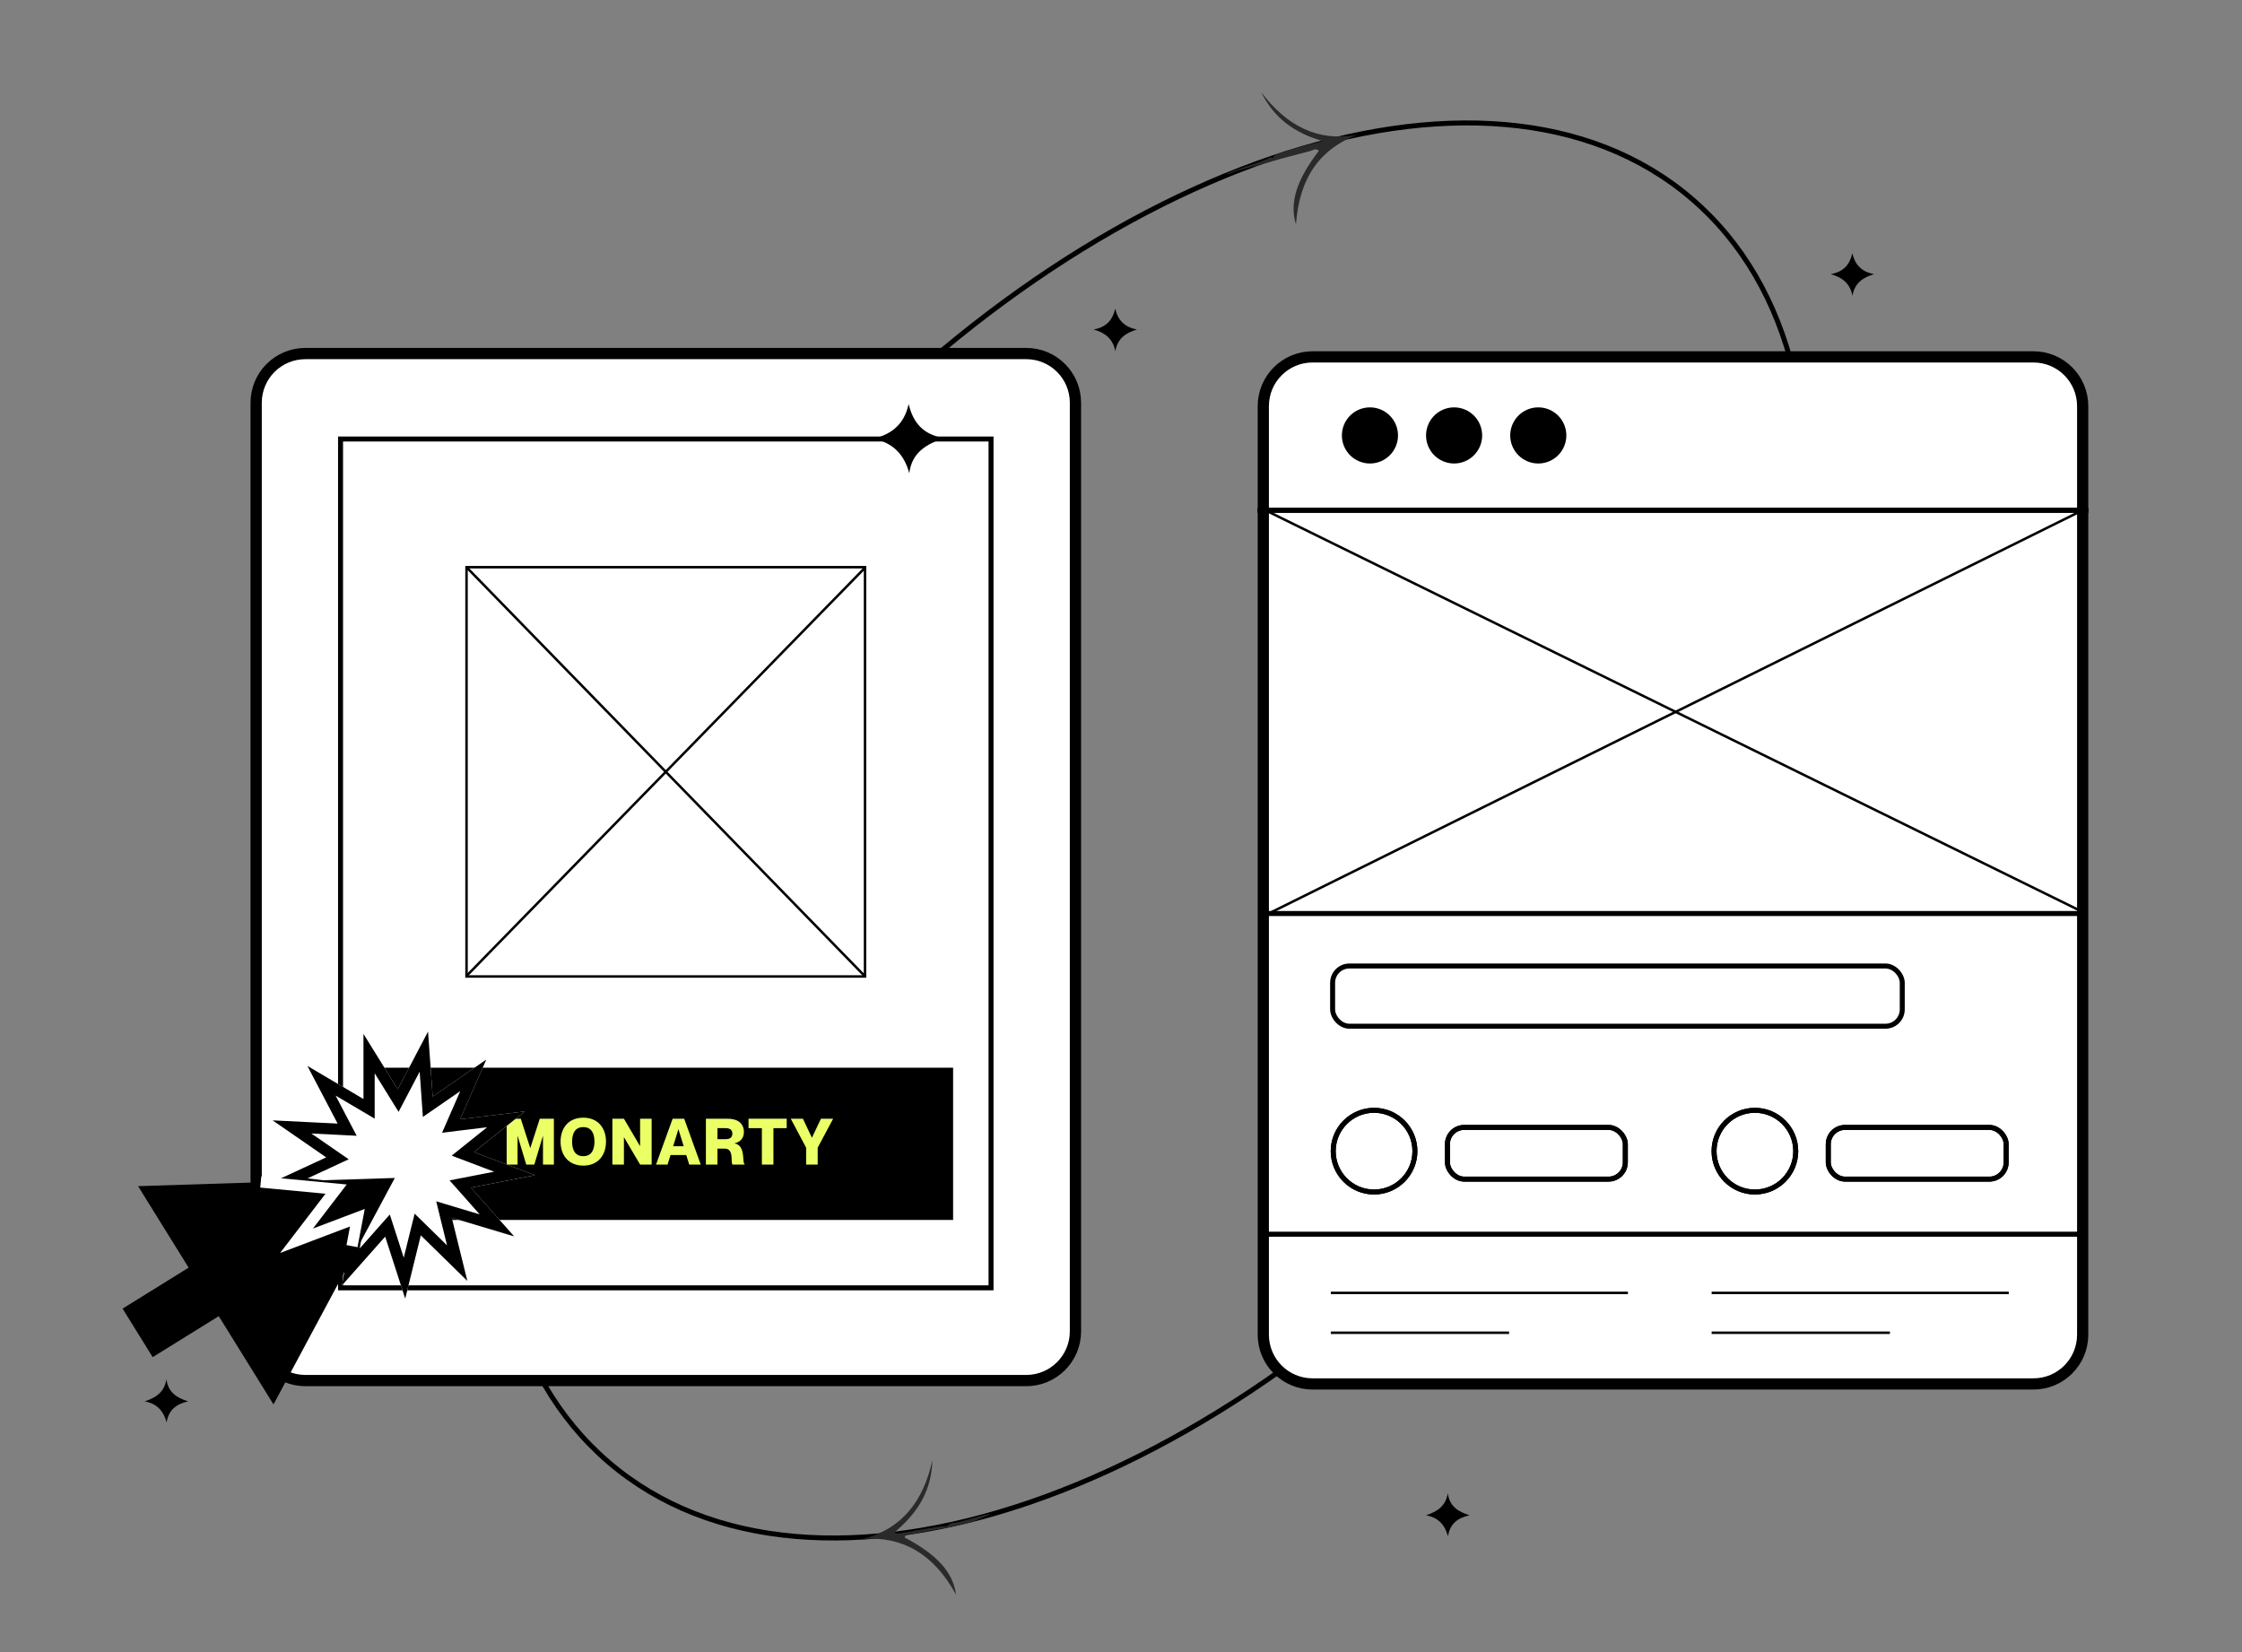 <svg width="95" height="70" viewBox="0 0 95 70" fill="none" xmlns="http://www.w3.org/2000/svg">
<rect x="0" y="0" width="95" height="70" fill="#808080" stroke="none"/>
<path d="M25.788 61.953C30.116 65.664 36.602 66.058 43.612 63.661C50.619 61.264 58.129 56.083 64.475 48.681C70.82 41.279 74.794 33.067 76.093 25.776C77.392 18.482 76.012 12.132 71.684 8.421C67.356 4.71 60.869 4.316 53.86 6.714C46.852 9.111 39.343 14.292 32.997 21.694C26.651 29.095 22.678 37.308 21.379 44.599C20.08 51.892 21.46 58.242 25.788 61.953Z" stroke="black" stroke-width="0.211"/>
<path d="M10.854 17.065C10.854 15.913 11.787 14.98 12.939 14.98H43.485C44.637 14.98 45.57 15.913 45.57 17.065V56.41C45.57 57.561 44.637 58.495 43.485 58.495H12.939C11.787 58.495 10.854 57.561 10.854 56.41V17.065Z" fill="white" stroke="black" stroke-width="0.477"/>
<path d="M7.06 60.267C6.927 59.776 6.646 59.471 6.131 59.377C6.607 59.221 6.966 58.987 7.052 58.441C7.13 59.011 7.504 59.229 7.973 59.377C7.481 59.487 7.145 59.729 7.06 60.267Z" fill="black"/>
<path d="M53.53 17.207C53.53 16.055 54.464 15.121 55.617 15.121H86.163C87.315 15.121 88.249 16.055 88.249 17.207V56.551C88.249 57.704 87.315 58.638 86.163 58.638H55.617C54.464 58.638 53.53 57.704 53.53 56.551V17.207Z" fill="white" stroke="black" stroke-width="0.475"/>
<line x1="53.637" y1="52.294" x2="88.437" y2="52.294" stroke="black" stroke-width="0.213"/>
<line x1="53.637" y1="38.706" x2="88.437" y2="38.706" stroke="black" stroke-width="0.213"/>
<rect x="56.467" y="40.93" width="24.137" height="2.551" rx="0.711" stroke="black" stroke-width="0.211"/>
<path d="M59.954 48.775C59.954 49.731 59.179 50.506 58.223 50.506C57.267 50.506 56.492 49.731 56.492 48.775C56.492 47.819 57.267 47.044 58.223 47.044C59.179 47.044 59.954 47.819 59.954 48.775Z" stroke="black" stroke-width="0.211"/>
<rect x="61.332" y="47.769" width="7.538" height="2.191" rx="0.711" stroke="black" stroke-width="0.211"/>
<path d="M59.954 48.775C59.954 49.731 59.179 50.506 58.223 50.506C57.267 50.506 56.492 49.731 56.492 48.775C56.492 47.819 57.267 47.044 58.223 47.044C59.179 47.044 59.954 47.819 59.954 48.775Z" stroke="black" stroke-width="0.211"/>
<rect x="61.332" y="47.769" width="7.538" height="2.191" rx="0.711" stroke="black" stroke-width="0.211"/>
<path d="M76.091 48.775C76.091 49.731 75.316 50.506 74.36 50.506C73.404 50.506 72.629 49.731 72.629 48.775C72.629 47.819 73.404 47.044 74.36 47.044C75.316 47.044 76.091 47.819 76.091 48.775Z" stroke="black" stroke-width="0.211"/>
<rect x="77.469" y="47.769" width="7.538" height="2.191" rx="0.711" stroke="black" stroke-width="0.211"/>
<path d="M76.091 48.775C76.091 49.731 75.316 50.506 74.36 50.506C73.404 50.506 72.629 49.731 72.629 48.775C72.629 47.819 73.404 47.044 74.36 47.044C75.316 47.044 76.091 47.819 76.091 48.775Z" stroke="black" stroke-width="0.211"/>
<rect x="77.469" y="47.769" width="7.538" height="2.191" rx="0.711" stroke="black" stroke-width="0.211"/>
<path d="M53.586 38.791L88.285 21.599" stroke="black" stroke-width="0.105" stroke-linecap="round"/>
<path d="M88.127 38.58L53.665 21.642" stroke="black" stroke-width="0.105" stroke-linecap="round"/>
<line x1="53.293" y1="21.62" x2="88.486" y2="21.62" stroke="black" stroke-width="0.213"/>
<line x1="53.293" y1="21.62" x2="88.486" y2="21.62" stroke="black" stroke-width="0.213"/>
<path d="M59.042 18.45C59.042 18.998 58.597 19.443 58.048 19.443C57.5 19.443 57.055 18.998 57.055 18.45C57.055 17.901 57.5 17.456 58.048 17.456C58.597 17.456 59.042 17.901 59.042 18.45Z" fill="black" stroke="black" stroke-width="0.391"/>
<path d="M62.608 18.45C62.608 18.998 62.163 19.443 61.615 19.443C61.066 19.443 60.621 18.998 60.621 18.45C60.621 17.901 61.066 17.456 61.615 17.456C62.163 17.456 62.608 17.901 62.608 18.45Z" fill="black" stroke="black" stroke-width="0.391"/>
<path d="M66.175 18.45C66.175 18.998 65.73 19.443 65.181 19.443C64.632 19.443 64.188 18.998 64.188 18.45C64.188 17.901 64.632 17.456 65.181 17.456C65.73 17.456 66.175 17.901 66.175 18.45Z" fill="black" stroke="black" stroke-width="0.391"/>
<path d="M77.574 11.617C78.082 11.523 78.378 11.242 78.487 10.727C78.604 11.234 78.893 11.515 79.408 11.617C78.932 11.757 78.581 11.999 78.495 12.537C78.394 12.007 78.058 11.749 77.574 11.617Z" fill="black"/>
<path d="M61.355 65.093C61.222 64.601 60.941 64.297 60.426 64.203C60.902 64.047 61.261 63.813 61.347 63.267C61.425 63.836 61.799 64.055 62.268 64.203C61.776 64.312 61.44 64.554 61.355 65.093Z" fill="black"/>
<path d="M53.779 6.67C54.763 6.723 52.849 6.806 55.159 6.208C55.829 6.034 55.215 6.193 56.046 5.978C54.847 5.63 53.999 5.02 53.439 3.905C54.526 5.341 55.831 6.005 57.483 5.72C55.961 6.315 55.058 7.493 54.914 9.505C54.618 8.552 54.98 7.57 55.883 6.392C55.748 6.255 55.631 6.372 55.515 6.401C52.836 7.096 55.172 6.517 52.492 7.211C52.331 7.253 52.13 7.356 51.969 7.397C51.964 7.284 53.806 6.777 53.779 6.67Z" fill="#2A2A2A"/>
<path d="M40.357 64.516C39.484 64.975 41.241 64.412 38.893 64.834C38.211 64.956 37.732 65.072 38.007 64.834C38.951 64.017 39.467 63.108 39.51 61.862C39.123 63.62 38.214 64.769 36.594 65.2C38.225 65.105 39.538 65.798 40.51 67.566C40.38 66.576 39.642 65.836 38.329 65.142C38.394 64.962 38.549 65.018 38.667 64.997C41.391 64.508 40.708 64.583 41.084 64.516C41.248 64.486 41.815 64.201 41.98 64.171C41.937 64.066 40.376 64.625 40.357 64.516Z" fill="#2A2A2A"/>
<path d="M46.34 13.962C46.847 13.869 47.144 13.588 47.253 13.073C47.37 13.58 47.659 13.861 48.174 13.962C47.698 14.103 47.347 14.345 47.261 14.883C47.159 14.353 46.824 14.095 46.34 13.962Z" fill="black"/>
<rect x="14.43" y="18.601" width="27.563" height="35.965" fill="white" stroke="black" stroke-width="0.211"/>
<rect x="19.768" y="24.032" width="16.886" height="17.342" fill="white" stroke="black" stroke-width="0.105"/>
<path d="M37.01 18.585C37.82 18.392 38.322 17.942 38.502 17.119C38.695 17.929 39.132 18.418 39.994 18.559C39.248 18.829 38.643 19.164 38.528 20.051C38.309 19.241 37.833 18.765 37.01 18.585Z" fill="black"/>
<line x1="56.391" y1="54.781" x2="68.98" y2="54.781" stroke="black" stroke-width="0.105"/>
<line x1="56.391" y1="56.469" x2="63.944" y2="56.469" stroke="black" stroke-width="0.105"/>
<line x1="72.527" y1="54.781" x2="85.117" y2="54.781" stroke="black" stroke-width="0.105"/>
<line x1="72.527" y1="56.469" x2="80.081" y2="56.469" stroke="black" stroke-width="0.105"/>
<path d="M19.77 41.348L36.638 24.071" stroke="black" stroke-width="0.105" stroke-linecap="round"/>
<path d="M36.633 41.348L19.801 24.068" stroke="black" stroke-width="0.105" stroke-linecap="round"/>
<rect x="16.193" y="45.239" width="24.193" height="6.451" fill="black"/>
<path d="M21.469 49.344H21.931V48.134H21.936L22.298 49.344H22.641L23.003 48.134H23.008V49.344H23.47V47.4H22.872L22.472 48.64H22.467L22.067 47.4H21.469V49.344Z" fill="#EBFF66"/>
<path d="M24.716 49.388C25.328 49.388 25.678 48.958 25.678 48.371C25.678 47.786 25.328 47.356 24.716 47.356C24.098 47.356 23.753 47.786 23.753 48.371C23.753 48.958 24.098 49.388 24.716 49.388ZM24.716 48.988C24.359 48.988 24.242 48.711 24.242 48.371C24.242 48.034 24.359 47.756 24.716 47.756C25.069 47.756 25.189 48.034 25.189 48.371C25.189 48.711 25.069 48.988 24.716 48.988Z" fill="#EBFF66"/>
<path d="M25.948 49.344H26.437V48.189H26.443L27.123 49.344H27.612V47.4H27.123V48.556H27.117L26.437 47.4H25.948V49.344Z" fill="#EBFF66"/>
<path d="M29.078 48.939L29.204 49.344H29.693L28.991 47.4H28.502L27.798 49.344H28.287L28.412 48.939H29.078ZM28.524 48.567L28.744 47.849H28.749L28.97 48.567H28.524Z" fill="#EBFF66"/>
<path d="M29.911 49.344H30.401V48.667H30.706C31.122 48.667 30.945 49.263 31.04 49.344H31.549V49.317C31.437 49.285 31.614 48.531 31.127 48.447V48.442C31.369 48.387 31.521 48.224 31.521 47.966C31.521 47.599 31.26 47.4 30.828 47.4H29.911V49.344ZM30.401 47.8H30.733C30.929 47.8 31.032 47.87 31.032 48.034C31.032 48.197 30.929 48.268 30.733 48.268H30.401V47.8Z" fill="#EBFF66"/>
<path d="M32.283 49.344H32.773V47.8H33.335V47.4H31.717V47.8H32.283V49.344Z" fill="#EBFF66"/>
<path d="M33.506 47.4L34.158 48.627V49.344H34.648V48.627L35.303 47.4H34.786L34.406 48.2H34.4L34.022 47.4H33.506Z" fill="#EBFF66"/>
<path d="M18.137 43.71L16.855 46.153L15.402 43.807L15.402 46.566L13.025 45.164L14.307 47.608L11.552 47.471L13.822 49.038L11.319 50.198L14.057 50.531L12.379 52.721L14.959 51.743L14.491 54.462L16.321 52.397L17.17 55.022L17.831 52.343L19.802 54.273L19.143 51.594L21.785 52.386L19.956 50.321L22.664 49.794L20.085 48.816L22.238 47.091L19.499 47.423L20.604 44.895L18.334 46.462L18.137 43.71Z" fill="white"/>
<path d="M16.653 46.278L15.639 44.641L15.639 46.566L15.639 46.981L15.281 46.77L13.623 45.792L14.517 47.497L14.71 47.865L14.295 47.844L12.373 47.749L13.957 48.843L14.299 49.079L13.922 49.254L12.175 50.063L14.086 50.295L14.498 50.345L14.246 50.675L13.075 52.203L14.875 51.521L15.263 51.373L15.193 51.783L14.866 53.68L16.143 52.239L16.419 51.928L16.547 52.324L17.139 54.156L17.6 52.286L17.7 51.883L17.997 52.173L19.373 53.52L18.912 51.651L18.813 51.247L19.211 51.367L21.055 51.919L19.779 50.478L19.503 50.167L19.911 50.088L21.801 49.72L20.001 49.037L19.612 48.89L19.936 48.63L21.439 47.427L19.528 47.658L19.116 47.709L19.282 47.328L20.053 45.564L18.468 46.657L18.126 46.893L18.097 46.479L17.96 44.558L17.065 46.263L16.872 46.631L16.653 46.278Z" fill="white" stroke="black" stroke-width="0.475"/>
<path fill-rule="evenodd" clip-rule="evenodd" d="M5.851 50.258L16.73 49.911L11.589 59.506L9.269 55.766L6.47 57.503L5.194 55.447L7.993 53.711L5.851 50.258Z" fill="black"/>
<path d="M11.05 50.082L14.242 50.383L12.564 52.572L15.144 51.595L14.915 52.799" stroke="white" stroke-width="0.475"/>
</svg>
